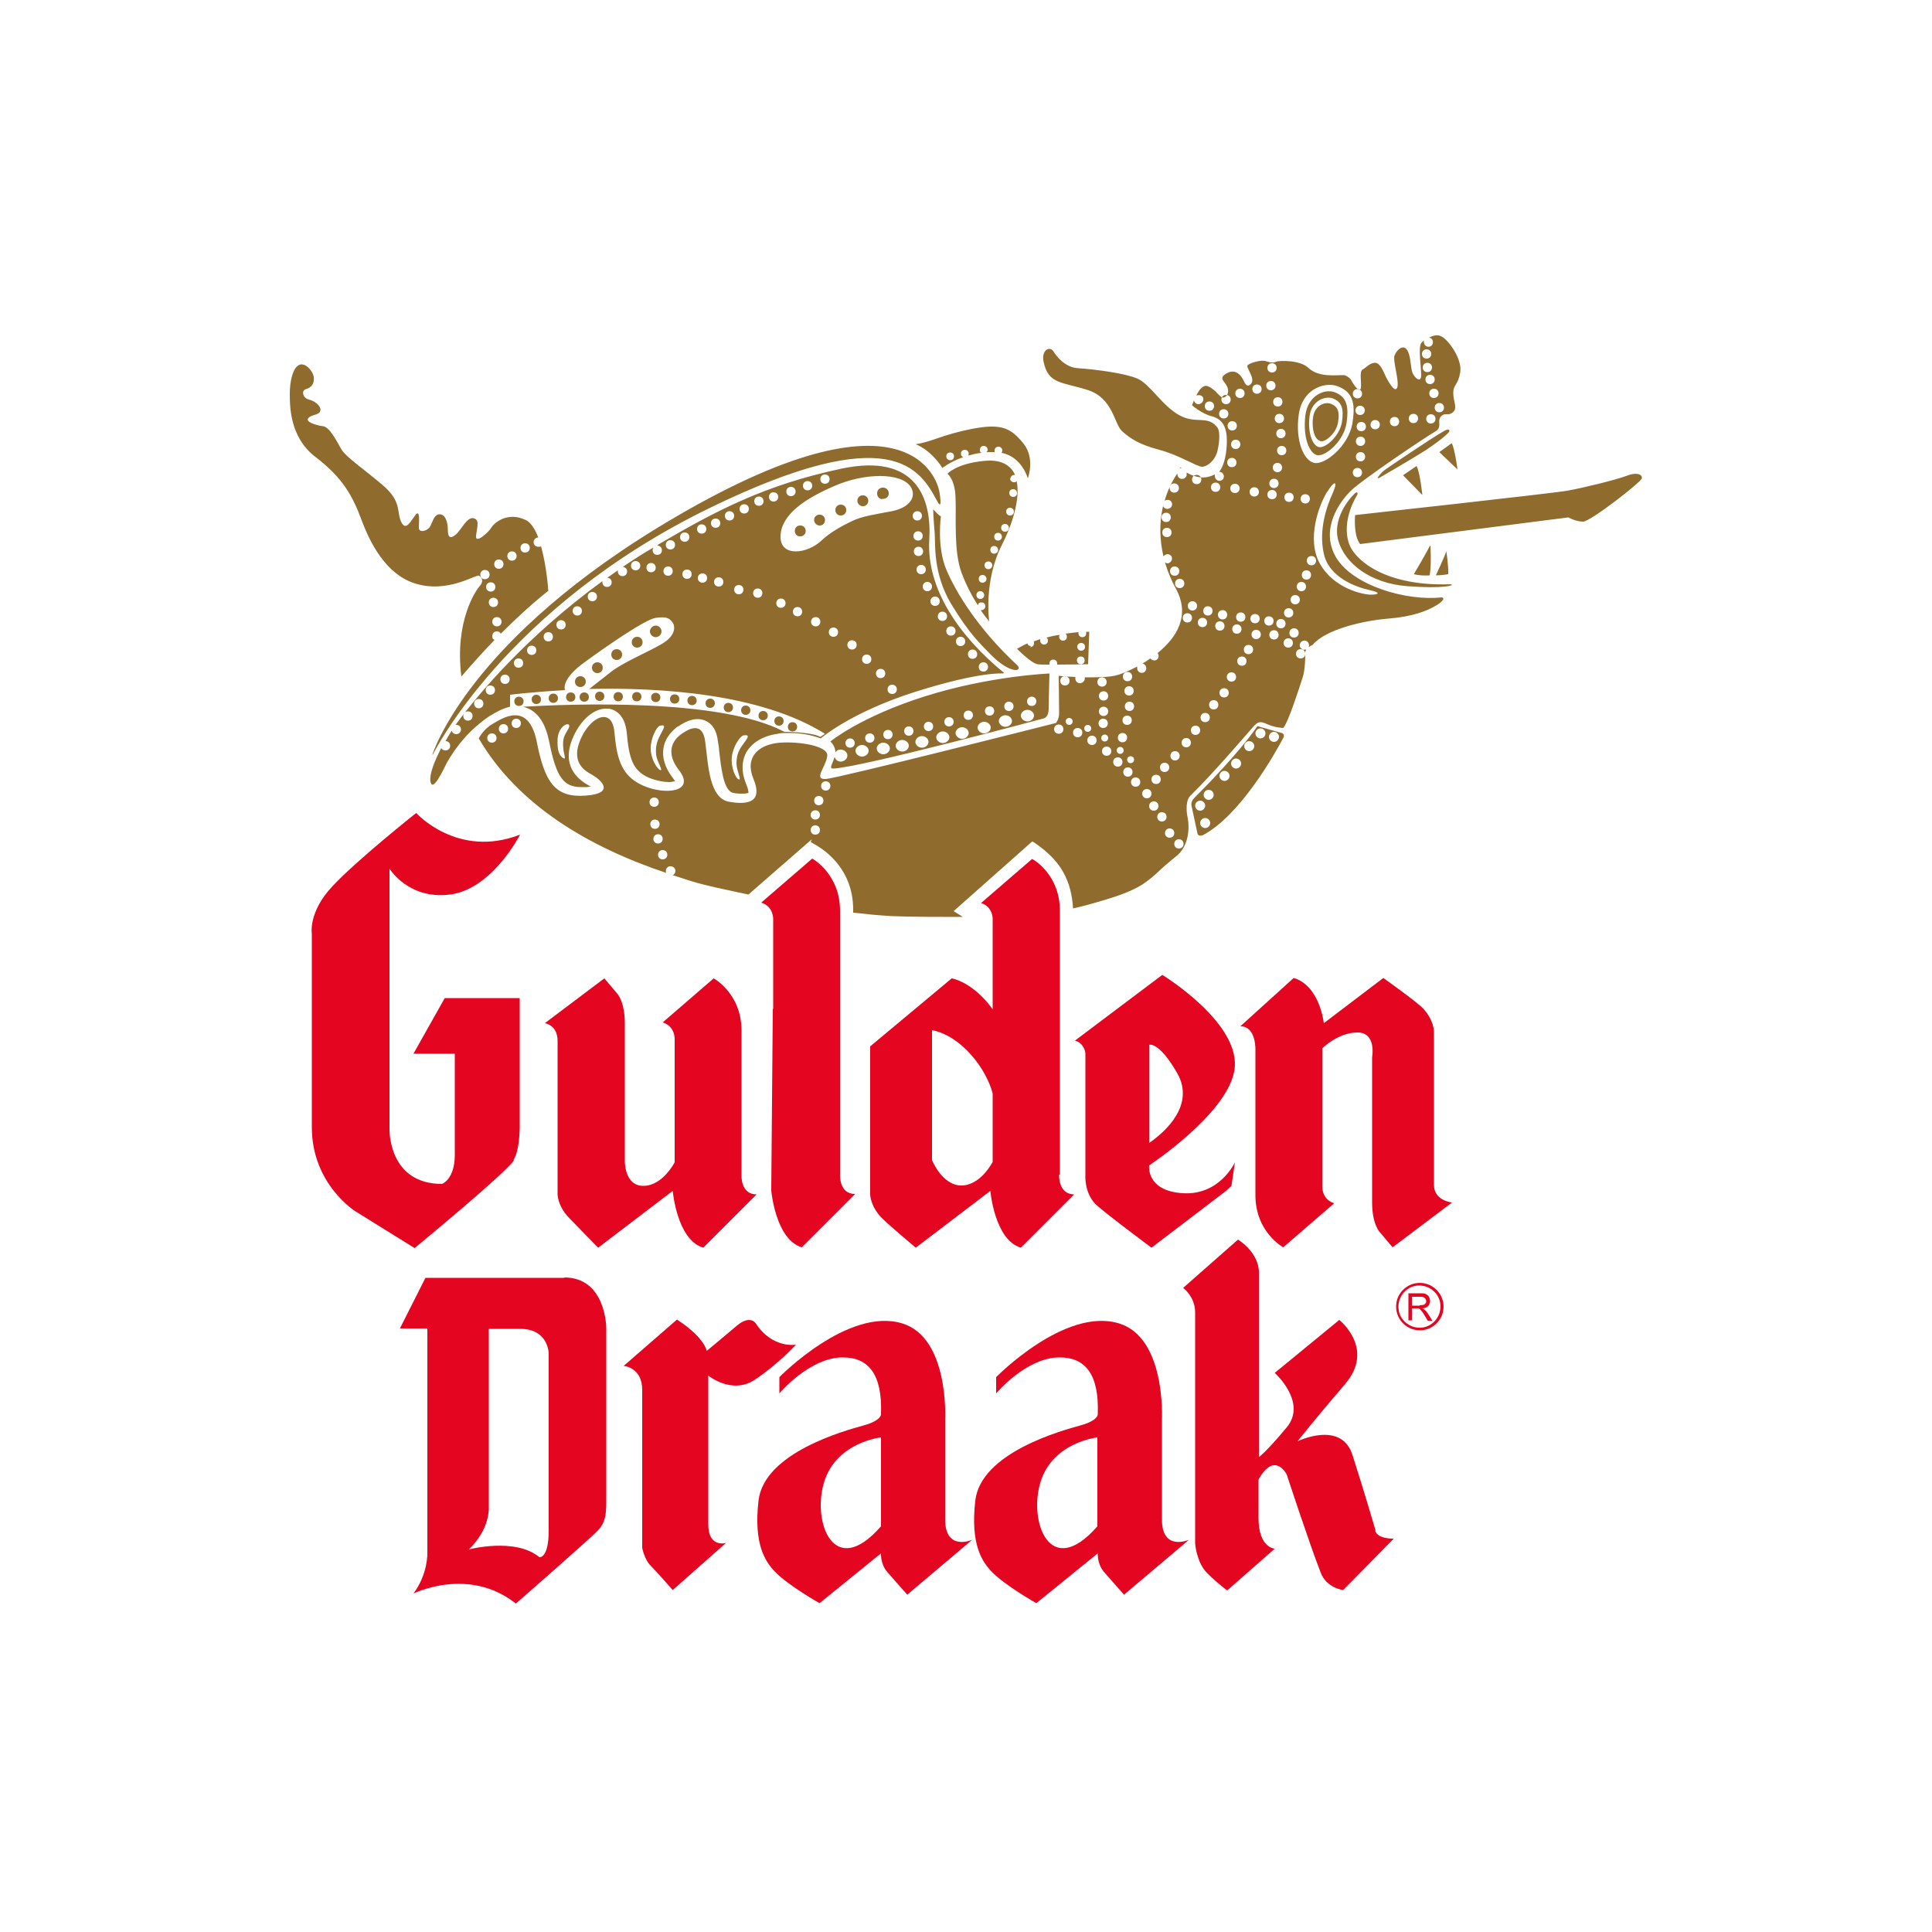 <?xml version="1.0" encoding="UTF-8"?>
<svg id="Laag_5" xmlns="http://www.w3.org/2000/svg" version="1.1" viewBox="0 0 500 500">
  <!-- Generator: Adobe Illustrator 29.7.1, SVG Export Plug-In . SVG Version: 2.1.1 Build 8)  -->
  <defs>
    <style>
      .st0 {
        fill: #e40521;
      }

      .st1 {
        fill: none;
      }

      .st2 {
        fill: #8f6b2d;
      }
    </style>
  </defs>
  <rect class="st1" x="75" y="75" width="350" height="350"/>
  <path class="st0" d="M132.9,300.2c1.8-2.9,1.6-9.5,1.6-9.5v-32.4h-19.4l-8.1,14.4h10.7v26.2c0,6.3-3.3,7.5-3.3,7.5-14,0-13.6-14.2-13.6-14.2v-67.4s4.9,8.1,15.7,6.7c10.9-1.4,18.1-15.5,18.1-15.5-16.2,6.3-26.9-5.6-26.9-5.6,0,0-15.5,12.3-21.7,19-6.3,6.7-5.3,12.3-5.3,12.3v50c0,14.8,11.3,21.8,11.3,21.8l15.3,9.5s23.7-19.5,25.7-22.7h0Z"/>
  <path class="st0" d="M147.1,315c1.7,1.8,7.7,7.9,7.7,7.9l19.3-14.7s1.1,12.7,7.9,14.7l13.8-13.8c-4.2,0-3.9-5-3.9-5v-37.4c0-9.6-7.2-13.5-7.2-13.5l-13.2,11.4c3.3,1,3.1,4.4,3.1,4.4v31.8s-3.1,6.1-8.1,6.1-4.8-6.6-4.8-6.6v-35.5c0-5.7-2-7.7-2-7.7l-3.3-3.9-15.4,11.6s3.3.4,3.3,4.6v39.7s0,2.9,2.8,5.9h0Z"/>
  <path class="st0" d="M371.1,306.6v-39.7s0-2.9-2.8-5.9c-1.7-1.8-10.3-7.9-10.3-7.9l-15.4,11.7s-1-9.7-7.8-11.7l-13.8,12.5c4.2,0,3.9,6.3,3.9,6.3v37.4c0,9.6,7.2,13.5,7.2,13.5l13.2-11.4c-3.3-1-3.1-4.4-3.1-4.4v-35.7s4.1-4.1,9.1-4.1,3.8,6.4,3.8,6.4v37.6c0,5.7,2,7.7,2,7.7l3.3,3.9,15.4-11.6s-4.7-.4-4.7-4.6h0Z"/>
  <path class="st0" d="M200,261.1l-.4,47s1.1,12.7,7.9,14.7l13.8-13.8c-4.2,0-3.9-5-3.9-5v-68.3c0-9.6-7.2-13.5-7.2-13.5l-13.2,11.4c3.3,1,3.1,4.4,3.1,4.4v23.1h0Z"/>
  <path class="st0" d="M283.4,311.5c1.7,1.8,14.6,11.4,14.6,11.4l19.3-14.7,1.4-1.3.9-6.1s-3.9,8.6-13.5,8-8.7-7.2-8.7-7.2c0,0,19.9-13.1,22-24.3,2.4-12.2-18.6-25-18.6-25l-22.6,17c2.5.7,2.7,3.3,2.7,3.3v31.3s-.4,4.5,2.5,7.6h0ZM297.4,270.4s2.5-1,7.3,7.4c4.6,8.2-3.1,15.1-7.3,18v-25.4Z"/>
  <path class="st0" d="M146.1,330.7h-36l-6.6,13.1h7.1v58.1s.2,5.4-3.6,10.5c0,0,14.3-7.1,26.5,2.6,0,0,19.5-17,21.4-19.1,1.7-1.9,2-3.7,2-7.4v-44.8s0-13.1-10.9-13.1ZM142,396.1c0,7.3-2.4,6.9-2.4,6.9-6.3-5.2-18.3-2-18.3-2,5.5-5.2,5.2-10.7,5.2-10.7v-46.4h8.1c7.4,0,7.4,6.4,7.4,6.4v45.8h0Z"/>
  <path class="st0" d="M206,348s-6.1,1.1-10.4-5.5c0,0-1.4-2.3-4.8.5-3.4,2.9-7.9,6.6-7.9,6.6,0,0-.5-3.4-7.7-8.1l-13.8,12s4.8.3,4.8,6.2v40.9s.6,3,2.1,4.5c1.5,1.5,5.8,6.4,5.8,6.4l13.8-12.2s-4.6,1.4-4.6-4.8v-38.5s6.1,5,12,1.1c5.9-3.9,10.7-9.1,10.7-9.1h0Z"/>
  <path class="st0" d="M244.6,393.1v-25.8s1.1-21.1-11.1-24.8c-14-4.3-31.8,13.9-31.8,13.9v4.2s7.9-9.4,16.5-9.3c6.5,0,10.2,4.3,9.8,14.7,0,0,.2,1.6-4.5,2.9s-25.8,7-27.2,19.5c-1.3,11.4,1.8,15.8,4.3,18.4,3.5,3.6,11.5,8.1,11.5,8.1l15.9-12.9s-.2,2.7,1.6,4.8c1.8,2.1,5.2,5.9,5.2,5.9l16.8-14.2s-7,3.1-7-5.3h0ZM228,395c-12.3,14.1-17.9-1.3-14.7-11.5,3.2-10.3,14.7-11.5,14.7-11.5v23.1Z"/>
  <path class="st0" d="M300.7,393.1v-25.8s1.1-21.1-11.1-24.8c-14-4.3-31.8,13.9-31.8,13.9v4.2s7.9-9.4,16.5-9.3c6.5,0,10.2,4.3,9.8,14.7,0,0,.2,1.6-4.5,2.9s-25.8,7-27.2,19.5c-1.3,11.4,1.8,15.8,4.3,18.4,3.5,3.6,11.5,8.1,11.5,8.1l15.9-12.9s-.2,2.7,1.6,4.8c1.8,2.1,5.2,5.9,5.2,5.9l16.8-14.2s-7,3.1-7-5.3h0ZM284,395c-12.3,14.1-17.9-1.3-14.7-11.5,3.2-10.3,14.7-11.5,14.7-11.5v23.1Z"/>
  <path class="st0" d="M356,396.1s-3.1-10.6-6-19.6c-2.9-9-14.2-3.5-14.2-3.5,0,0,4.4-5.6,12.3-14.8,7.9-9.2-1.5-16.6-1.5-16.6l-16.7,13.7s8.5,7.6,3.1,14.1c-5.4,6.5-7.2,7.7-7.2,7.7v-48s.2-4.6-5.4-8.3l-14.2,12.5s3.1,2.3,3.1,6.3v59.8s.3,4.9,3.1,7.7c2.8,2.8,5.2,4.5,5.2,4.5l12.3-10.8s-4.2-.2-4.2-7.9v-10c4.2-7.5,7.3-1.3,7.3-1.3,0,0,6,18.3,8.8,25.4,1.5,4,5.8,4.5,5.8,4.5l13.1-13.3c-4.6,0-4.8-2.1-4.8-2.1h0Z"/>
  <path class="st0" d="M368.7,339c-.1-.1-.3-.2-.6-.4.7,0,1.2-.3,1.5-.6.3-.3.5-.8.5-1.3s-.1-.7-.3-1.1-.5-.5-.8-.7-.8-.2-1.4-.2h-3.1v7h.9v-3.1h1.1c.2,0,.4,0,.5,0,.1,0,.3,0,.4.2.1,0,.3.2.5.5.2.2.4.5.7,1l.9,1.5h1.2l-1.2-1.9c-.3-.4-.5-.7-.8-.9h0ZM367.4,337.9h-2v-2.3h2.2c.5,0,.9.1,1.1.3s.4.5.4.8,0,.4-.2.6c-.1.2-.3.3-.5.4-.2,0-.6.1-1,.1h0Z"/>
  <path class="st0" d="M366.4,332.1c-2.5.4-4.6,2.5-5,5-.7,4.2,2.9,7.8,7.1,7.1,2.5-.4,4.6-2.5,5-5,.7-4.2-2.9-7.8-7.1-7.1ZM366.3,343.5c-2.1-.4-3.9-2.1-4.3-4.3-.7-3.8,2.6-7.2,6.4-6.4,2.1.4,3.9,2.1,4.3,4.3.7,3.8-2.6,7.2-6.4,6.4Z"/>
  <path class="st2" d="M270.1,93.8c-.7-3.3,1.6-4.3,2.5-2.9s3,4.2,6.5,4.4c4.5.3,12.1,1.3,15.3,2.7s6.3,6.9,10.7,9.4c4.4,2.5,7.5-.1,10,3.3.6.8.6,3.3,0,5.9s-2.7,4.2-4,4.2-6.1-3.1-11.1-4.4c-5-1.3-7.5-2.9-9.6-4.8-2.1-1.9-2.3-8.6-9-10.7-6.7-2.1-10.1-1.5-11.3-7.2h0ZM375.3,151.2c-16.6.6-24.5-6.1-26.1-10.3-2.3-6.3,2.1-12.9,2.1-12.9,0,0,.2-.8-.4-.5s-6.2,6-4.6,12.2c1.7,6.3,8.6,11.3,17.9,12,9.3.7,11.9-.2,11.5-.4-.3-.2-.5,0-.5,0ZM375,111.3c-.3-.5-1.7.5-3.2,1.4s-13.3,8.7-13.9,9.3c-.6.6-2,2.1-1,1.7,0,0,6.8-3.9,12.1-7.2,2.4-1.6,6.5-4.6,6.1-5.1h0ZM368.1,128.1s-.6-5.9-1.5-7.5l-3.5,2.4,5,5.1ZM375.7,114.7l-3.2,2.3,4.7,4.5s-.7-5.4-1.5-6.8ZM370.1,141.2c-.9,1.8-4.2,7.4-4.2,7.4,2,.5,4.1.3,4.1.3.5-2.6.2-7.7.2-7.7ZM374.3,142.7c-.5,1.5-2.7,6.2-2.7,6.2,1.6,0,3.2-.3,3.2-.3.1-2.1-.5-6-.5-6h0ZM420.8,123.2c-3,1.1-11.3,3.1-15.2,3.8-4,.7-54.9,6.3-54.9,6.3,0,0-.5,5.3,1.3,7.5l53.9-6.9s1.9,1.1,3.8,1.1,15.1-10.3,15.2-11.2c.2-.9-1.1-1.8-4.1-.6h0ZM341.7,114.2c1.3.3,4.2-2.1,4.6-5,.4-2.6,0-4-1.9-4.7-1.5-.6-4.2.4-4.6,3.6-.4,3.3.6,5.8,1.9,6ZM337.8,107.6c.7-5.5,5.2-7,7.6-6.1,3.1,1.2,3.7,3.5,3.1,7.9-.7,4.8-5.5,8.8-7.6,8.4-2.1-.5-3.7-4.6-3.1-10.1ZM341.3,115.7c1.7.4,5.4-2.8,6-6.5.5-3.4,0-5.2-2.4-6.1-1.9-.7-5.5.5-6,4.7-.5,4.3.8,7.5,2.4,7.9ZM112,195.3s18.7-38.1,71.8-63.9c47.1-22.9,54.3-9.9,58.7-1.8,1.6,3.1.6-2.4.6-2.4,0,0-4.7-30.5-68.1,6.5-53.9,31.4-63.1,61.6-63.1,61.6ZM241.5,131.8s.1,3,.4,6.2c.2,2.6-.5,10.3,4.2,18.2,4.8,7.9,7.5,10.3,10.2,13.1,5.4,5.5,8.6,4.4,6.9,2.8-10.2-9.5-15.8-18.8-18.3-24.7s-1.4-13.8-1.4-13.8c-.4,0-2-1.8-2-1.8h0ZM134.3,180.3c-.7,0-1.2.5-1.2,1.2s.5,1.2,1.2,1.2,1.2-.5,1.2-1.2-.5-1.2-1.2-1.2ZM140,181c0-.7-.5-1.2-1.2-1.2s-1.2.5-1.2,1.2.5,1.2,1.2,1.2,1.2-.5,1.2-1.2ZM144.4,180.7c0-.7-.5-1.2-1.2-1.2s-1.2.5-1.2,1.2.5,1.2,1.2,1.2,1.2-.5,1.2-1.2ZM147.7,179.2c-.7,0-1.2.5-1.2,1.2s.5,1.2,1.2,1.2,1.2-.5,1.2-1.2-.5-1.2-1.2-1.2ZM150,180.4c0,.7.5,1.2,1.2,1.2s1.2-.5,1.2-1.2-.5-1.2-1.2-1.2c-.7,0-1.2.5-1.2,1.2ZM156.4,180.2c0-.7-.5-1.2-1.2-1.2s-1.2.5-1.2,1.2.5,1.2,1.2,1.2,1.2-.5,1.2-1.2ZM161.2,180.3c0-.7-.5-1.2-1.2-1.2s-1.2.5-1.2,1.2.5,1.2,1.2,1.2,1.2-.5,1.2-1.2ZM166,180.3c0-.7-.5-1.2-1.2-1.2s-1.2.5-1.2,1.2.5,1.2,1.2,1.2,1.2-.5,1.2-1.2ZM170.9,180.5c0-.7-.5-1.2-1.2-1.2s-1.2.5-1.2,1.2.5,1.2,1.2,1.2,1.2-.5,1.2-1.2ZM175.8,180.9c0-.7-.5-1.2-1.2-1.2s-1.2.5-1.2,1.2.5,1.2,1.2,1.2,1.2-.5,1.2-1.2ZM180.3,181.3c0-.7-.5-1.2-1.2-1.2s-1.2.5-1.2,1.2.5,1.2,1.2,1.2,1.2-.5,1.2-1.2ZM185,182c0-.7-.5-1.2-1.2-1.2s-1.2.5-1.2,1.2.5,1.2,1.2,1.2c.7,0,1.2-.5,1.2-1.2ZM189.7,183.1c0-.7-.5-1.2-1.2-1.2s-1.2.5-1.2,1.2.5,1.2,1.2,1.2,1.2-.5,1.2-1.2ZM194.2,183.8c0-.7-.5-1.2-1.2-1.2s-1.2.5-1.2,1.2.5,1.2,1.2,1.2,1.2-.5,1.2-1.2ZM198.7,185.2c0-.7-.5-1.2-1.2-1.2s-1.2.5-1.2,1.2.5,1.2,1.2,1.2,1.2-.5,1.2-1.2ZM202.8,186.6c0-.7-.5-1.2-1.2-1.2s-1.2.5-1.2,1.2.5,1.2,1.2,1.2c.7,0,1.2-.5,1.2-1.2ZM206.3,188.1c0-.7-.5-1.2-1.2-1.2s-1.2.5-1.2,1.2.5,1.2,1.2,1.2c.7,0,1.2-.5,1.2-1.2ZM75,101.9c0-3.1.7-6.5,2.3-7.4s3.7,1.5,3.9,3.1c.2,1.7-.6,2.7-2,3.1-1.4.4-.7,2.4.7,2.7,1.5.3,3.3,1.7,3,2.9-.3,1.2-2.2.9-3.1,1.9-.9,1,2.1,1.9,3.8,2.1s3.5,3.8,4.7,5.9c1.2,2.1,5.9,5.2,10.8,9.4,4.9,4.2,3.5,6.8,4.7,9.4s2.4,0,3.7-1.7.9,1.9.9,3.3,2.3.9,3-.5c.7-1.4,1-3,2.4-3s2.1,1.9,2.1,4,.7,2.4,2.1,1.2c1.4-1.2,2.8-4.5,4.5-4.2,1.7.4,1,2.1.7,4.5s3.3-.9,4-2.1c.7-1.2,4.2-4.2,8.9-1.9,1.3.6,2.4,2.4,3.2,4.5-.6,0-1.2.5-1.2,1.2s.5,1.2,1.2,1.2.5,0,.7-.2c1.5,5.3,1.9,11.6,1.9,11.6-4.3,3.4-8.6,7.4-12.3,11.1-.2-.4-.6-.6-1-.6-.7,0-1.2.5-1.2,1.2s.2.8.6,1c-5.1,5.3-8.6,9.5-8.6,9.5-1.8-14.4,3.8-22.4,4.8-23.5s.6-2.1-.2-2.6-8.2,4.8-16.9,1.9c-7.3-2.5-11.3-10.3-13.6-16.5s-4.9-10.8-11.8-16.1c-6.9-5.2-6.7-13.6-6.7-16.7ZM127.7,157.1c.7,0,1.2-.5,1.2-1.2s-.5-1.2-1.2-1.2-1.2.5-1.2,1.2.5,1.2,1.2,1.2ZM129.8,160.9c0-.7-.5-1.2-1.2-1.2s-1.2.5-1.2,1.2.5,1.2,1.2,1.2,1.2-.5,1.2-1.2ZM134.7,141.8c0,.7.5,1.2,1.2,1.2s1.2-.5,1.2-1.2-.5-1.2-1.2-1.2-1.2.5-1.2,1.2ZM131.3,143.9c0,.7.5,1.2,1.2,1.2s1.2-.5,1.2-1.2-.5-1.2-1.2-1.2c-.7,0-1.2.5-1.2,1.2ZM127.9,146c0,.7.5,1.2,1.2,1.2s1.2-.5,1.2-1.2-.5-1.2-1.2-1.2-1.2.5-1.2,1.2ZM127,150.7c-.7,0-1.2.5-1.2,1.2s.5,1.2,1.2,1.2,1.2-.5,1.2-1.2c0-.7-.5-1.2-1.2-1.2ZM124.3,148.7c0,.7.5,1.2,1.2,1.2s1.2-.5,1.2-1.2-.5-1.2-1.2-1.2-1.2.5-1.2,1.2ZM219.3,195.5c0-.8-.8-1.5-1.7-1.5s-1.1.3-1.4.7c0-1.7-1.3-2.8-1.3-2.8,0,0,7.7-6.4,24.5-11.7s32.2-5.9,32.2-5.9c0,0-.2,6.9-.2,9.1s-1.2,2.5-1.2,2.5c0,0-47.6,12.8-54.6,13-1.1,0-.2-1.1.4-3,.2.7.8,1.2,1.6,1.2s1.7-.7,1.7-1.5h0ZM265.8,181.5c0,.7.5,1.2,1.2,1.2s1.2-.5,1.2-1.2-.5-1.2-1.2-1.2-1.2.5-1.2,1.2ZM264.2,185.2c0,.8.8,1.5,1.7,1.5s1.7-.7,1.7-1.5-.8-1.5-1.7-1.5-1.7.7-1.7,1.5ZM259.9,182.8c0,.7.5,1.2,1.2,1.2s1.2-.5,1.2-1.2-.5-1.2-1.2-1.2-1.2.5-1.2,1.2ZM258.5,186.6c0,.8.8,1.5,1.7,1.5s1.7-.7,1.7-1.5-.8-1.5-1.7-1.5-1.7.7-1.7,1.5ZM254.9,184c0,.7.5,1.2,1.2,1.2s1.2-.5,1.2-1.2-.5-1.2-1.2-1.2-1.2.5-1.2,1.2ZM253,188.3c0,.8.8,1.5,1.7,1.5s1.7-.7,1.7-1.5-.8-1.5-1.7-1.5-1.7.7-1.7,1.5h0ZM249.4,185.1c0,.7.5,1.2,1.2,1.2s1.2-.5,1.2-1.2-.5-1.2-1.2-1.2-1.2.5-1.2,1.2ZM247.3,189.7c0,.8.8,1.5,1.7,1.5s1.7-.7,1.7-1.5-.8-1.5-1.7-1.5-1.7.7-1.7,1.5ZM244.4,186.8c0,.7.5,1.2,1.2,1.2s1.2-.5,1.2-1.2-.5-1.2-1.2-1.2-1.2.5-1.2,1.2ZM242.3,190.8c0,.8.8,1.5,1.7,1.5s1.7-.7,1.7-1.5-.8-1.5-1.7-1.5-1.7.7-1.7,1.5ZM239.1,188c0,.7.5,1.2,1.2,1.2s1.2-.5,1.2-1.2-.5-1.2-1.2-1.2-1.2.5-1.2,1.2ZM236.9,192c0,.8.8,1.5,1.7,1.5s1.7-.7,1.7-1.5-.8-1.5-1.7-1.5-1.7.7-1.7,1.5ZM234,189.2c0,.7.5,1.2,1.2,1.2s1.2-.5,1.2-1.2-.5-1.2-1.2-1.2-1.2.5-1.2,1.2ZM231.8,193c0,.8.8,1.5,1.7,1.5s1.7-.7,1.7-1.5-.8-1.5-1.7-1.5-1.7.7-1.7,1.5ZM228.6,190.1c0,.7.5,1.2,1.2,1.2s1.2-.5,1.2-1.2-.5-1.2-1.2-1.2-1.2.5-1.2,1.2ZM226.9,193.7c0,.8.8,1.5,1.7,1.5s1.7-.7,1.7-1.5-.8-1.5-1.7-1.5-1.7.7-1.7,1.5ZM223.9,191c0,.7.5,1.2,1.2,1.2s1.2-.5,1.2-1.2-.5-1.2-1.2-1.2-1.2.5-1.2,1.2ZM221.4,194.3c0,.8.8,1.5,1.7,1.5s1.7-.7,1.7-1.5-.8-1.5-1.7-1.5-1.7.7-1.7,1.5ZM220,193.5c.7,0,1.2-.5,1.2-1.2s-.5-1.2-1.2-1.2-1.2.5-1.2,1.2.5,1.2,1.2,1.2ZM261.4,123.8c0,.5.4,1,1,1s.5-.1.7-.3c1,4.5-1.1,11.2-3.8,16.5-4.8,9.4-3.3,19.8-3.3,19.8,0,0-.9-1-2.2-2.9,0,0,.1,0,.2,0,.5,0,1-.4,1-1s-.4-1-1-1-.9.3-.9.8c-1.4-2.2-3-5.1-4.3-8.6-2-5.5-1.3-14.1-1.5-19.1-.1-5-2.1-6.4-2.1-6.4,0,0,2.3-2.6,9.3-3.3,4.5-.5,7,1,8.2,3.6,0,0-.1,0-.2,0-.5,0-1,.4-1,1ZM254.7,154c0-.5-.4-1-1-1s-1,.4-1,1,.4,1,1,1,1-.4,1-1ZM255.3,149.8c0-.5-.4-1-1-1s-1,.4-1,1,.4,1,1,1c.5,0,1-.4,1-1ZM256.8,146.3c0-.5-.4-1-1-1s-1,.4-1,1,.4,1,1,1c.5,0,1-.4,1-1ZM258.3,142.3c0-.5-.4-1-1-1s-1,.4-1,1,.4,1,1,1c.5,0,1-.4,1-1ZM259.3,138.9c0-.5-.4-1-1-1s-1,.4-1,1,.4,1,1,1c.5,0,1-.4,1-1ZM261.1,136.6c0-.5-.4-1-1-1s-1,.4-1,1,.4,1,1,1,1-.4,1-1ZM262.4,132.4c0-.5-.4-1-1-1s-1,.4-1,1,.4,1,1,1,1-.4,1-1ZM261.2,127.6c0,.5.4,1,1,1s1-.4,1-1-.4-1-1-1-1,.4-1,1ZM237.3,114.9c3.9-.6,6.6-2.4,14.2-3.9,7.7-1.5,10.1-.2,13.3,3.7,3.2,3.9,1.2,9.1,1.2,9.1,0,0-1.5-5.6-6.8-6.6.1-.2.2-.4.2-.6,0-.5-.4-1-1-1s-1,.4-1,1,0,.3,0,.4c-.7,0-1.4,0-2.1,0,.2-.2.3-.4.3-.6,0-.5-.4-1-1-1s-1,.4-1,1,.1.6.4.8c-1.2.1-2.3.4-3.4.7,0-.1.1-.3.1-.5,0-.5-.4-1-1-1s-1,.4-1,1,.2.7.6.9c-3.4,1.2-5.4,2.8-5.4,2.8-3.3-5-6.9-6.1-6.9-6.1h0ZM244.9,118.1c0,.5.4,1,1,1s1-.4,1-1-.4-1-1-1-1,.4-1,1ZM266.6,167.5c.5,0,1-.4,1-1s0-.3-.1-.5c.6-.2,1.2-.4,1.7-.6,0,.1,0,.3,0,.4,0,.5.4,1,1,1s1-.4,1-1-.2-.6-.4-.8c1.2-.3,2.4-.6,3.5-.7-.1.1-.2.3-.2.5,0,.5.4,1,1,1s1-.4,1-1-.1-.6-.4-.8c1.3-.2,2.5-.3,3.4-.4,0,.1,0,.2,0,.3,0,.5.4,1,1,1s1-.4,1-1,0-.3,0-.4c.5,0,.8,0,.8,0l-.3,8.4s-4.3.1-8,.1c0,0,0-.2,0-.3,0-.5-.4-1-1-1s-1,.4-1,1,0,.2,0,.3c-1.4,0-2.6,0-3.1-.1-1.7-.3-5.3-4-5.3-4,.9-.5,1.8-1,2.7-1.4,0,.4.5.7.9.7h0ZM278.8,167.4c0,.5.4,1,1,1s1-.4,1-1-.4-1-1-1-1,.4-1,1ZM278.7,170.9c0,.5.4,1,1,1s1-.4,1-1-.4-1-1-1-1,.4-1,1ZM305.3,121.2c.1,0,.3-.1.5-.1,0,0-.2-.1-.3-.2,0,.1-.1.2-.2.3ZM259.6,174.3s-5.8-.6-22.6,4.7c-16.8,5.3-24.6,12.1-24.6,12.1-2.4-.9-5.3-1.4-7.9-1.4s-2.3,0-3.2.2c-3.7.5-6.6,2.2-8.1,4.7-.9,1.6-1.7,4.4-.1,8.3.6,1.4.6,2.1.6,2.3-.1,0-.6.2-1.5.2s-1.4,0-2.4-.2c-2.6-.4-3.2-6.8-3.7-11,0-.8-.2-1.6-.3-2.3-.3-2.8-1.4-4.6-3.3-5.4-.7-.3-1.3-.4-2-.4-2.2,0-4.2,1.4-5,1.9h-.1c-.9.7-3.2,2.5-3.7,5.6-.4,2.5.4,5.1,2.4,7.7.3.4.5.7.6.9-.4,0-.9.2-1.5.2-1.3,0-3.2-.3-5.2-1.1-4.2-1.8-5.2-4.9-5.8-11.7-.5-5-3.4-6-4.6-6.2-.3,0-.5,0-.8,0-3.1,0-6.4,2.8-8.4,7.2-3.7,8.2,2.1,11.6,4,12.7.2.1.4.2.5.3-.3,0-.6,0-1,.1-.5,0-1,0-1.4,0-4.5,0-6.5-2.2-8.4-11.9-.9-4.4-2.7-7.2-5.3-8.4-.5-.2-1-.4-1.4-.5,11.9-.7,51.1-2.3,67.6,6.5,0,0,6.9,0,9.3,1.3l1.2-.8c-16.8-10.5-42.9-12-61-11.6,1.3-1,3.2-2.5,5.6-4.4,3.2-2.5,9.3-5,13.1-7.2,3.8-2.2,3.6-4.7,2.8-5.7s-1.5-1.5-4.3-1.1c-2.8.4-13.4,7.8-18.7,11.7-4.2,3.1-5.2,5.5-4.8,7-8.6.5-14.2,1.2-14.2,1.2v3.1c-2.1.5-3.8,1.5-4.9,2.2l-.4.2c-5.1,3.5-8.4,7.5-11,12-1,2-3.8,8-4.3,4.9-.3-1.7.9-5,2.8-8.6.2.4.6.6,1.1.6.7,0,1.2-.5,1.2-1.2s-.5-1.2-1.2-1.2h0c.5-.9,1-1.8,1.6-2.7.1.5.6.9,1.2.9s1.2-.5,1.2-1.2-.5-1.2-1.2-1.2-.1,0-.2,0c.8-1.1,1.6-2.2,2.4-3.2,3.9-4.9,15.7-19.5,35.6-34,0,0,0,.2,0,.3,0,.7.5,1.2,1.2,1.2s1.2-.5,1.2-1.2-.5-1.1-1.1-1.2c.9-.6,1.8-1.3,2.7-1.9,0,.1,0,.2,0,.3,0,.7.5,1.2,1.2,1.2s1.2-.5,1.2-1.2-.5-1.1-1.1-1.2c2.5-1.7,5.1-3.4,7.9-5-.1.2-.2.4-.2.7,0,.7.5,1.2,1.2,1.2s1.2-.5,1.2-1.2-.5-1.2-1.2-1.2,0,0-.1,0c.1,0,.3-.2.4-.3,15-8.8,27.6-15.4,47.3-19.6,19.7-4.2,23.4,8,22.8,18.3-.8,12.8,7.8,25.1,19.3,34.5h0ZM122.3,185.3c0-.7-.5-1.2-1.2-1.2s-1.2.5-1.2,1.2.5,1.2,1.2,1.2,1.2-.5,1.2-1.2ZM125.1,182.1c0-.7-.5-1.2-1.2-1.2s-1.2.5-1.2,1.2.5,1.2,1.2,1.2,1.2-.5,1.2-1.2ZM128.1,178.6c0-.7-.5-1.2-1.2-1.2s-1.2.5-1.2,1.2.5,1.2,1.2,1.2,1.2-.5,1.2-1.2ZM131.9,175.8c0-.7-.5-1.2-1.2-1.2s-1.2.5-1.2,1.2.5,1.2,1.2,1.2,1.2-.5,1.2-1.2ZM135.4,171.6c0-.7-.5-1.2-1.2-1.2s-1.2.5-1.2,1.2.5,1.2,1.2,1.2c.7,0,1.2-.5,1.2-1.2ZM138.8,168.3c0-.7-.5-1.2-1.2-1.2s-1.2.5-1.2,1.2.5,1.2,1.2,1.2c.7,0,1.2-.5,1.2-1.2ZM143.1,164.8c0-.7-.5-1.2-1.2-1.2s-1.2.5-1.2,1.2.5,1.2,1.2,1.2,1.2-.5,1.2-1.2ZM146.4,161.7c0-.7-.5-1.2-1.2-1.2s-1.2.5-1.2,1.2.5,1.2,1.2,1.2,1.2-.5,1.2-1.2ZM150.6,158.1c0-.7-.5-1.2-1.2-1.2s-1.2.5-1.2,1.2.5,1.2,1.2,1.2c.7,0,1.2-.5,1.2-1.2ZM154.5,154.4c0-.7-.5-1.2-1.2-1.2s-1.2.5-1.2,1.2.5,1.2,1.2,1.2,1.2-.5,1.2-1.2ZM165.7,146.4c0-.7-.5-1.2-1.2-1.2s-1.2.5-1.2,1.2.5,1.2,1.2,1.2,1.2-.5,1.2-1.2ZM169.7,146.9c0-.7-.5-1.2-1.2-1.2s-1.2.5-1.2,1.2.5,1.2,1.2,1.2,1.2-.5,1.2-1.2ZM144.3,191.3c-.1,2.3.2,4,1.3,4.8s.4-.6.2-2.2c-.3-3,.3-3.5,1.3-5.3,1.2-2.2-2.6-1.3-2.8,2.7ZM170.8,187.8c-.9.3-2.4,3.2-2.4,5.9s1.7,5.4,2.5,5.6-.9-2.2-1.1-4c-.3-3.4,1-4.7,1.9-6.7.4-.9,0-1-.9-.8ZM192.5,190.3c-.9.1-2.8,2.8-3.1,5.6-.3,2.7,1,5.6,1.8,5.8.8.3-.6-2.3-.6-4.1,0-3.4,1.5-4.5,2.7-6.4.5-.9.1-1-.8-.9h0ZM212.3,124c0,.7.5,1.2,1.2,1.2s1.2-.5,1.2-1.2-.5-1.2-1.2-1.2-1.2.5-1.2,1.2ZM207.8,125.7c0,.7.5,1.2,1.2,1.2s1.2-.5,1.2-1.2-.5-1.2-1.2-1.2-1.2.5-1.2,1.2ZM203.5,127.2c0,.7.5,1.2,1.2,1.2s1.2-.5,1.2-1.2-.5-1.2-1.2-1.2-1.2.5-1.2,1.2ZM174.1,147.8c0-.7-.5-1.2-1.2-1.2s-1.2.5-1.2,1.2.5,1.2,1.2,1.2,1.2-.5,1.2-1.2ZM174.7,141c0-.7-.5-1.2-1.2-1.2s-1.2.5-1.2,1.2.5,1.2,1.2,1.2,1.2-.5,1.2-1.2ZM177.2,140.2c.7,0,1.2-.5,1.2-1.2s-.5-1.2-1.2-1.2-1.2.5-1.2,1.2c0,.7.5,1.2,1.2,1.2ZM179,148.6c0-.7-.5-1.2-1.2-1.2s-1.2.5-1.2,1.2.5,1.2,1.2,1.2c.7,0,1.2-.5,1.2-1.2ZM180.4,136.9c0,.7.5,1.2,1.2,1.2s1.2-.5,1.2-1.2-.5-1.2-1.2-1.2-1.2.5-1.2,1.2ZM183,149.6c0-.7-.5-1.2-1.2-1.2s-1.2.5-1.2,1.2.5,1.2,1.2,1.2,1.2-.5,1.2-1.2ZM185.2,136.6c.7,0,1.2-.5,1.2-1.2s-.5-1.2-1.2-1.2-1.2.5-1.2,1.2.5,1.2,1.2,1.2ZM187.2,150.6c0-.7-.5-1.2-1.2-1.2s-1.2.5-1.2,1.2.5,1.2,1.2,1.2,1.2-.5,1.2-1.2ZM190,133.5c0-.7-.5-1.2-1.2-1.2s-1.2.5-1.2,1.2.5,1.2,1.2,1.2c.7,0,1.2-.5,1.2-1.2ZM192.4,152.6c0-.7-.5-1.2-1.2-1.2s-1.2.5-1.2,1.2.5,1.2,1.2,1.2,1.2-.5,1.2-1.2ZM193.8,131.7c0-.7-.5-1.2-1.2-1.2s-1.2.5-1.2,1.2.5,1.2,1.2,1.2c.7,0,1.2-.5,1.2-1.2ZM197.3,153.5c0-.7-.5-1.2-1.2-1.2s-1.2.5-1.2,1.2.5,1.2,1.2,1.2,1.2-.5,1.2-1.2ZM197.6,129.7c0-.7-.5-1.2-1.2-1.2s-1.2.5-1.2,1.2.5,1.2,1.2,1.2,1.2-.5,1.2-1.2ZM200.2,129.8c.7,0,1.2-.5,1.2-1.2s-.5-1.2-1.2-1.2-1.2.5-1.2,1.2.5,1.2,1.2,1.2ZM203.3,156.1c0-.7-.5-1.2-1.2-1.2s-1.2.5-1.2,1.2.5,1.2,1.2,1.2,1.2-.5,1.2-1.2ZM207.6,158.3c0-.7-.5-1.2-1.2-1.2s-1.2.5-1.2,1.2.5,1.2,1.2,1.2c.7,0,1.2-.5,1.2-1.2ZM212.3,160.9c0-.7-.5-1.2-1.2-1.2s-1.2.5-1.2,1.2.5,1.2,1.2,1.2,1.2-.5,1.2-1.2ZM216.9,163.6c0-.7-.5-1.2-1.2-1.2s-1.2.5-1.2,1.2.5,1.2,1.2,1.2c.7,0,1.2-.5,1.2-1.2ZM221.7,166.9c0-.7-.5-1.2-1.2-1.2s-1.2.5-1.2,1.2.5,1.2,1.2,1.2,1.2-.5,1.2-1.2ZM225.5,170.6c0-.7-.5-1.2-1.2-1.2s-1.2.5-1.2,1.2.5,1.2,1.2,1.2,1.2-.5,1.2-1.2ZM229.1,174.3c0-.7-.5-1.2-1.2-1.2s-1.2.5-1.2,1.2.5,1.2,1.2,1.2c.7,0,1.2-.5,1.2-1.2ZM232.1,178.4c0-.7-.5-1.2-1.2-1.2s-1.2.5-1.2,1.2.5,1.2,1.2,1.2c.7,0,1.2-.5,1.2-1.2ZM235.7,126c-2.5-3.8-12-3.6-19.6-.3-7.7,3.3-13.9,7.4-14.1,13s7,4.7,10.7,1.1c2.2-2.1,5.6-3.9,7.7-4.9,2.6-1.3,6.2-1.8,10.4-2.6,4.9-1,6.4-3.9,4.9-6.3ZM236.2,133.5c0,.7.5,1.2,1.2,1.2s1.2-.5,1.2-1.2-.5-1.2-1.2-1.2-1.2.5-1.2,1.2ZM236.4,138.7c0,.7.5,1.2,1.2,1.2s1.2-.5,1.2-1.2-.5-1.2-1.2-1.2-1.2.5-1.2,1.2ZM237.7,143.9c.7,0,1.2-.5,1.2-1.2s-.5-1.2-1.2-1.2-1.2.5-1.2,1.2.5,1.2,1.2,1.2ZM238.4,148.6c.7,0,1.2-.5,1.2-1.2s-.5-1.2-1.2-1.2-1.2.5-1.2,1.2c0,.7.5,1.2,1.2,1.2ZM240,153c.7,0,1.2-.5,1.2-1.2s-.5-1.2-1.2-1.2-1.2.5-1.2,1.2.5,1.2,1.2,1.2ZM242,156.8c.7,0,1.2-.5,1.2-1.2s-.5-1.2-1.2-1.2-1.2.5-1.2,1.2.5,1.2,1.2,1.2ZM245.1,159.5c0-.7-.5-1.2-1.2-1.2s-1.2.5-1.2,1.2.5,1.2,1.2,1.2,1.2-.5,1.2-1.2ZM247.3,163.3c0-.7-.5-1.2-1.2-1.2s-1.2.5-1.2,1.2.5,1.2,1.2,1.2,1.2-.5,1.2-1.2ZM249.8,166c0-.7-.5-1.2-1.2-1.2s-1.2.5-1.2,1.2.5,1.2,1.2,1.2,1.2-.5,1.2-1.2ZM252.9,169.3c0-.7-.5-1.2-1.2-1.2s-1.2.5-1.2,1.2.5,1.2,1.2,1.2,1.2-.5,1.2-1.2ZM255.7,172.6c0-.7-.5-1.2-1.2-1.2s-1.2.5-1.2,1.2.5,1.2,1.2,1.2,1.2-.5,1.2-1.2ZM150.2,175c-.8,0-1.4.6-1.4,1.4s.6,1.4,1.4,1.4,1.4-.6,1.4-1.4-.6-1.4-1.4-1.4ZM156,172.8c0-.8-.6-1.4-1.4-1.4s-1.4.6-1.4,1.4.6,1.4,1.4,1.4,1.4-.6,1.4-1.4ZM161,169.4c0-.8-.6-1.4-1.4-1.4s-1.4.6-1.4,1.4.6,1.4,1.4,1.4,1.4-.6,1.4-1.4ZM166.3,166.2c0-.8-.6-1.4-1.4-1.4s-1.4.6-1.4,1.4.6,1.4,1.4,1.4,1.4-.6,1.4-1.4ZM171.2,163.4c0-.8-.7-1.5-1.5-1.5s-1.5.7-1.5,1.5.7,1.5,1.5,1.5,1.5-.7,1.5-1.5ZM206.9,138.8c.8.1,1.5-.4,1.6-1.2s-.4-1.5-1.2-1.6-1.5.4-1.6,1.2c-.1.8.4,1.5,1.1,1.6ZM211.9,136c.8.1,1.5-.4,1.6-1.2.1-.8-.4-1.5-1.2-1.6-.8-.1-1.5.4-1.6,1.2-.1.7.4,1.4,1.2,1.6ZM217.4,133.4c.8.1,1.5-.4,1.6-1.2.1-.8-.4-1.5-1.2-1.6-.8-.1-1.5.4-1.6,1.2-.1.8.4,1.5,1.2,1.6ZM223.1,131c.8.1,1.5-.4,1.6-1.2.1-.8-.4-1.5-1.2-1.6-.8-.1-1.5.4-1.6,1.2-.1.8.4,1.4,1.2,1.6ZM228.3,129.1c.8.1,1.6-.4,1.7-1.2.1-.8-.4-1.6-1.3-1.7-.8-.1-1.6.4-1.7,1.3-.1.8.4,1.6,1.3,1.7ZM311.1,216.2c-.5.2-1.1,0-1.2-.5l-1.5-7c-.2-.7,0-1.5.6-2.1,2.7-2.7,11.4-11.5,16.3-18.5,0-.1.2-.2.4-.1l6,1.7c.5.1.7.7.5,1.1-2.1,4-11.2,20.3-21,25.4h0ZM328.4,190.7c0,.7.6,1.3,1.3,1.3s1.3-.6,1.3-1.3-.6-1.3-1.3-1.3-1.3.6-1.3,1.3ZM324.9,189.8c0,.7.6,1.3,1.3,1.3s1.3-.6,1.3-1.3-.6-1.3-1.3-1.3-1.3.6-1.3,1.3ZM322,193.1c0,.7.6,1.3,1.3,1.3s1.3-.6,1.3-1.3-.6-1.3-1.3-1.3-1.3.6-1.3,1.3ZM318.6,197.6c0,.7.6,1.3,1.3,1.3s1.3-.6,1.3-1.3-.6-1.3-1.3-1.3-1.3.6-1.3,1.3ZM310.6,209.8c.7,0,1.3-.6,1.3-1.3s-.6-1.3-1.3-1.3-1.3.6-1.3,1.3.6,1.3,1.3,1.3ZM313.2,213c0-.7-.6-1.3-1.3-1.3s-1.3.6-1.3,1.3.6,1.3,1.3,1.3,1.3-.6,1.3-1.3ZM314.1,205.7c0-.7-.6-1.3-1.3-1.3s-1.3.6-1.3,1.3.6,1.3,1.3,1.3,1.3-.6,1.3-1.3ZM318.2,200.8c0-.7-.6-1.3-1.3-1.3s-1.3.6-1.3,1.3.6,1.3,1.3,1.3,1.3-.6,1.3-1.3ZM210.1,217.2l-16.4,14.3c-.8-.2-1.6-.3-2.4-.5-4.1-.9-8.2-1.7-12.2-2.9-1.7-.5-3.3-1.1-5-1.6.4-.2.7-.6.7-1.1,0-.8-.7-1.3-1.5-1.2-.4,0-.7.4-.9.7-.1.4-.1.7,0,1-20-6.7-38.4-17.5-48.5-34.8,0,0,1.1-2.3,3.5-3.7,2.4-1.4,9.3-6.2,11.5,4.5,2.1,10.7,4.8,14.6,12.7,14s3.8-4.2,1.6-5.4-5.5-3.4-2.9-9.3c2.6-5.9,8.1-8.2,8.7-1.8s1.5,11.3,7.4,13.9,13.7,1.6,9.3-4c-4.4-5.7-.1-8.8.6-9.3.8-.5,5.4-4.2,6.2,1.9.8,6,1,14.7,6.2,15.6,5.2.9,8.7-.1,6.3-5.9s1.5-8.7,6-9.3c4.5-.6,13.4.5,13.1,3.3-.3,2.8-3.7,6.2-.4,6s59.6-14.5,59.6-14.5c0,0,.8-1,.8-2.5s-.1-9.7-.1-9.7c0,0,1.8.2,4.3.3,0,.1,0,.3,0,.4,0,.7.5,1.2,1.2,1.2.4,0,.7-.2.9-.4.4-.4.4-.8.3-1.1,3.1,0,6.5,0,8.5-.6,1.1-.3,3-1.1,5.1-2.2,0,.1,0,.3,0,.4,0,.8.7,1.4,1.5,1.2.4-.1.7-.4.8-.8.2-.7-.2-1.4-.9-1.6.7-.4,1.3-.8,2-1.3.3.4.8.6,1.3.5.4-.1.7-.4.8-.8.1-.4,0-.8-.2-1.1,4.8-3.9,8.6-9.6,4.7-16.7-1-1.8-2-4.1-2.8-6.7.2,0,.4.2.6.2.7,0,1.3-.7,1.2-1.4,0-.5-.5-.9-1-1-.5,0-.9.2-1.2.6-.9-3.9-1.2-8.4-.1-13,.2.4.6.7,1.1.7.8,0,1.4-.7,1.2-1.5-.1-.4-.4-.7-.8-.8-.4-.1-.8,0-1.1.2.7-2.4,1.7-4.7,3.3-7.1,0,0,0,.1,0,.2,0,.8.7,1.4,1.5,1.2.4,0,.7-.4.9-.8,0-.3,0-.6,0-.8,3.6,2,5.7,1.2,7.3.5,0,.1,0,.3,0,.4,0,.8.7,1.4,1.5,1.2.4-.1.7-.4.8-.8.2-.8-.4-1.5-1.2-1.5s0,0,0,0c1.4-1.6,2.1-5.3,2-8.5-.1-3.7-1.6-5.3-4-5.9s-5-2.8-5-2.8c0,0,.2-.6.5-1.3.1.6.6,1,1.2,1s1.4-.7,1.2-1.5c0-.4-.4-.7-.8-.8-.4-.1-.8,0-1,.1.7-1.5,1.8-3,3.1-2.4,2.3,1,3.1,3.4,4.2,2.8,1.2-.6,1.2-2.2.3-3.4-.9-1.2-1.5-1.8.3-2.8,1.8-1,3.2-.2,4.2,1.6.5,1,.9,2.2,2,1.2,1.4-1.4-1.4-4.3-.8-4.9s3.7-1.5,4.8-1c1.2.4,1.9.4,2.6.1.7-.3,6.1-.5,8.3,1.6,2.8,2.6,7.2,1.8,9.4,1.9,0,0,1.4.5,1.8,1.5.5.9,2.1,3.3,2.4,1.8.2-1.5-.5-4.4.5-4.8.9-.5,1.9-1.8,3.3-1.7,1.4.1,2.4,3.2,2.8,3.9s2.2,4.1,2.8,2.5-1.2-7-.7-8.3c.5-1.3,2.1-3,3.2-1.5s.9,4.8,1.5,6.1c.6,1.3,2.2,2.6,2.2.5s-.8-7.2,0-8.3c.2-.2.4-.5.7-.7,0,.1,0,.2,0,.4,0,.8.7,1.4,1.5,1.2.4-.1.7-.4.8-.8.2-.8-.3-1.5-1-1.5,1.1-.6,2.3-.9,3.3-.3,1.8.9,5.4,5.9,4.8,9.3-.6,3.4-1.8,3.1-1.8,5.3s1.2,3.9-.1,5c-1.3,1.1-2-.1-3.1,1.1-1.1,1.2.5,2.8-1.5,3.9-2,1.1-19,12.5-21.9,15.4-2.8,2.8-8,9.9-3.7,17.2,4.4,7.3,18.2,11.3,27.3,10.3,0,0,1.5.2-1.1,1.9-2.7,1.7-6.6,3.1-12.8,3.6-6.1.5-16.1,2.7-19.5,6.8,0,0-.5.2-1,.6.1-.3.1-.6,0-.9-.1-.4-.5-.7-.8-.8-.9-.2-1.7.6-1.5,1.4,0,.4.4.7.8.9.3.1.6,0,.9,0-.2.2-.3.5-.3.8,0,1.2,0,4.4-.7,6.5s-3.6,11.4-5,13c0,0-2-.1-3.7-.8-1.7-.7-2.5-1.3-4,.4-1.5,1.7-10,11.7-16.2,17.8,0,0-1.2.8-1.1,3.6,0,.7.1,1.5.3,2.4.6,3.5-.2,7.6-3,9.8-1.5,1.2-3.3,2.7-5.4,4.7-1.1,1-2.3,1.9-3.5,2.7-3,1.8-6.3,2.9-9.6,3.9-2.7.8-5.4,1.6-8.2,2.2-.2-3.4-.9-6.5-2.6-9.5-1.3-2.3-3.2-4.3-5.2-5.9-.2-.1-2.6-2.1-2.8-1.9l-20.3,18,2.4,1.5c-5.1,0-13.1,0-18.2-.2-3.7-.2-6.5-.5-10.2-.9v-.8c0-10.4-7.2-15.2-9.3-16.5l-1.7-1h0ZM314.2,105.1c0-.7-.5-1.2-1.2-1.2s-1.2.5-1.2,1.2.5,1.2,1.2,1.2c.7,0,1.2-.5,1.2-1.2ZM300.6,133.9c0,.7.5,1.2,1.2,1.2s1.2-.5,1.2-1.2-.5-1.2-1.2-1.2-1.2.5-1.2,1.2ZM303.2,137.8c0-.7-.5-1.2-1.2-1.2s-1.2.5-1.2,1.2.5,1.2,1.2,1.2,1.2-.5,1.2-1.2ZM128.5,191c0-.7-.5-1.2-1.2-1.2s-1.2.5-1.2,1.2.5,1.2,1.2,1.2,1.2-.5,1.2-1.2ZM131.5,188.6c0-.7-.5-1.2-1.2-1.2s-1.2.5-1.2,1.2.5,1.2,1.2,1.2,1.2-.5,1.2-1.2ZM134.8,187.2c0-.7-.5-1.2-1.2-1.2s-1.2.5-1.2,1.2.5,1.2,1.2,1.2,1.2-.5,1.2-1.2ZM168.1,207.6c0,.7.5,1.2,1.2,1.2s1.2-.5,1.2-1.2-.5-1.2-1.2-1.2-1.2.5-1.2,1.2ZM169.5,214.5c.7,0,1.2-.5,1.2-1.2s-.5-1.2-1.2-1.2-1.2.5-1.2,1.2.5,1.2,1.2,1.2ZM170.3,218.3c.7,0,1.2-.5,1.2-1.2s-.5-1.2-1.2-1.2-1.2.5-1.2,1.2.5,1.2,1.2,1.2ZM172.7,221.2c0-.7-.5-1.2-1.2-1.2s-1.2.5-1.2,1.2.5,1.2,1.2,1.2c.7,0,1.2-.5,1.2-1.2ZM212.2,214.8c0-.7-.5-1.2-1.2-1.2s-1.2.5-1.2,1.2.5,1.2,1.2,1.2c.7,0,1.2-.5,1.2-1.2ZM212.2,210.9c0-.7-.5-1.2-1.2-1.2s-1.2.5-1.2,1.2.5,1.2,1.2,1.2c.7,0,1.2-.5,1.2-1.2ZM213.1,207.2c0-.7-.5-1.2-1.2-1.2s-1.2.5-1.2,1.2.5,1.2,1.2,1.2,1.2-.5,1.2-1.2ZM214.9,203.4c0-.7-.5-1.2-1.2-1.2s-1.2.5-1.2,1.2.5,1.2,1.2,1.2,1.2-.5,1.2-1.2ZM275.2,188.7c0-.7-.5-1.2-1.2-1.2s-1.2.5-1.2,1.2.5,1.2,1.2,1.2,1.2-.5,1.2-1.2ZM275.6,177.4c.7,0,1.2-.5,1.2-1.2s-.5-1.2-1.2-1.2-1.2.5-1.2,1.2.5,1.2,1.2,1.2ZM277.6,186.7c0-.5-.4-.9-.9-.9s-.9.4-.9.9.4.9.9.9.9-.4.9-.9ZM280.1,189.6c0-.7-.5-1.2-1.2-1.2s-1.2.5-1.2,1.2.5,1.2,1.2,1.2c.7,0,1.2-.5,1.2-1.2ZM292.6,195.7c-.5,0-.9.4-.9.9s.4.9.9.9.9-.4.9-.9-.4-.9-.9-.9ZM293.5,182.8c0-.7-.5-1.2-1.2-1.2s-1.2.5-1.2,1.2.5,1.2,1.2,1.2c.7,0,1.2-.5,1.2-1.2ZM292.2,177.6c-.7,0-1.2.5-1.2,1.2s.5,1.2,1.2,1.2,1.2-.5,1.2-1.2-.5-1.2-1.2-1.2ZM290.6,175.1c0,.7.5,1.2,1.2,1.2s1.2-.5,1.2-1.2-.5-1.2-1.2-1.2-1.2.5-1.2,1.2ZM290.5,186.4c0,.7.5,1.2,1.2,1.2s1.2-.5,1.2-1.2-.5-1.2-1.2-1.2-1.2.5-1.2,1.2ZM289.3,190.9c0,.7.5,1.2,1.2,1.2s1.2-.5,1.2-1.2-.5-1.2-1.2-1.2-1.2.5-1.2,1.2ZM285.6,178.9c-.7,0-1.2.5-1.2,1.2s.5,1.2,1.2,1.2,1.2-.5,1.2-1.2-.5-1.2-1.2-1.2ZM285.6,182.9c-.7,0-1.2.5-1.2,1.2s.5,1.2,1.2,1.2,1.2-.5,1.2-1.2-.5-1.2-1.2-1.2ZM281.5,189.4c.5,0,.9-.4.9-.9s-.4-.9-.9-.9-.9.4-.9.9.4.9.9.9ZM283.8,191.6c0-.7-.5-1.2-1.2-1.2s-1.2.5-1.2,1.2.5,1.2,1.2,1.2,1.2-.5,1.2-1.2ZM284,176.5c0,.7.5,1.2,1.2,1.2s1.2-.5,1.2-1.2-.5-1.2-1.2-1.2-1.2.5-1.2,1.2ZM285.5,188.4c.7,0,1.2-.5,1.2-1.2s-.5-1.2-1.2-1.2-1.2.5-1.2,1.2.5,1.2,1.2,1.2ZM285.9,191.9c.5,0,.9-.4.9-.9s-.4-.9-.9-.9-.9.4-.9.9.4.9.9.9ZM287.6,194.4c0-.7-.5-1.2-1.2-1.2s-1.2.5-1.2,1.2.5,1.2,1.2,1.2c.7,0,1.2-.5,1.2-1.2ZM290.5,197.2c0-.7-.5-1.2-1.2-1.2s-1.2.5-1.2,1.2.5,1.2,1.2,1.2c.7,0,1.2-.5,1.2-1.2ZM290.8,194.2c0-.5-.4-.9-.9-.9s-.9.4-.9.9.4.9.9.9.9-.4.9-.9ZM291.9,201c.7,0,1.2-.5,1.2-1.2s-.5-1.2-1.2-1.2-1.2.5-1.2,1.2.5,1.2,1.2,1.2ZM295.1,202.4c0-.7-.5-1.2-1.2-1.2s-1.2.5-1.2,1.2.5,1.2,1.2,1.2,1.2-.5,1.2-1.2ZM323.4,127.3c0,.7.5,1.2,1.2,1.2s1.2-.5,1.2-1.2-.5-1.2-1.2-1.2c-.7,0-1.2.5-1.2,1.2ZM324.8,158.9c-.7,0-1.2.5-1.2,1.2s.5,1.2,1.2,1.2,1.2-.5,1.2-1.2-.5-1.2-1.2-1.2ZM317.6,119.7c0,.7.5,1.2,1.2,1.2s1.2-.5,1.2-1.2-.5-1.2-1.2-1.2c-.7,0-1.2.5-1.2,1.2ZM319.8,116.2c.7,0,1.2-.5,1.2-1.2s-.5-1.2-1.2-1.2-1.2.5-1.2,1.2.5,1.2,1.2,1.2ZM318.4,126.4c0,.7.5,1.2,1.2,1.2s1.2-.5,1.2-1.2-.5-1.2-1.2-1.2c-.7,0-1.2.5-1.2,1.2ZM319.9,159.7c0,.7.5,1.2,1.2,1.2s1.2-.5,1.2-1.2-.5-1.2-1.2-1.2-1.2.5-1.2,1.2ZM319.7,101.8c0,.7.5,1.2,1.2,1.2s1.2-.5,1.2-1.2-.5-1.2-1.2-1.2c-.7,0-1.2.5-1.2,1.2ZM317.7,110.2c0,.7.5,1.2,1.2,1.2s1.2-.5,1.2-1.2-.5-1.2-1.2-1.2-1.2.5-1.2,1.2ZM316.1,103.4c0,.7.5,1.2,1.2,1.2s1.2-.5,1.2-1.2-.5-1.2-1.2-1.2c-.7,0-1.2.5-1.2,1.2ZM317.9,107.1c0-.7-.5-1.2-1.2-1.2s-1.2.5-1.2,1.2.5,1.2,1.2,1.2,1.2-.5,1.2-1.2ZM315.2,159.1c0,.7.5,1.2,1.2,1.2s1.2-.5,1.2-1.2-.5-1.2-1.2-1.2-1.2.5-1.2,1.2ZM315.7,160.8c-.7,0-1.2.5-1.2,1.2s.5,1.2,1.2,1.2,1.2-.5,1.2-1.2-.5-1.2-1.2-1.2ZM313.4,126.1c0,.7.5,1.2,1.2,1.2s1.2-.5,1.2-1.2-.5-1.2-1.2-1.2c-.7,0-1.2.5-1.2,1.2ZM311.4,158.1c0,.7.5,1.2,1.2,1.2s1.2-.5,1.2-1.2-.5-1.2-1.2-1.2-1.2.5-1.2,1.2ZM311.2,159.9c-.7,0-1.2.5-1.2,1.2s.5,1.2,1.2,1.2,1.2-.5,1.2-1.2c0-.7-.5-1.2-1.2-1.2ZM308.5,124.1c0,.7.5,1.2,1.2,1.2s1.2-.5,1.2-1.2-.5-1.2-1.2-1.2-1.2.5-1.2,1.2ZM307.4,156.8c0,.7.5,1.2,1.2,1.2s1.2-.5,1.2-1.2-.5-1.2-1.2-1.2-1.2.5-1.2,1.2ZM306.1,159.9c0,.7.5,1.2,1.2,1.2s1.2-.5,1.2-1.2-.5-1.2-1.2-1.2c-.7,0-1.2.5-1.2,1.2ZM303.9,127.5c.7,0,1.2-.5,1.2-1.2s-.5-1.2-1.2-1.2-1.2.5-1.2,1.2c0,.7.5,1.2,1.2,1.2ZM304,149c.7,0,1.2-.5,1.2-1.2s-.5-1.2-1.2-1.2-1.2.5-1.2,1.2.5,1.2,1.2,1.2ZM306.5,151c0-.7-.5-1.2-1.2-1.2s-1.2.5-1.2,1.2.5,1.2,1.2,1.2,1.2-.5,1.2-1.2ZM302.9,195.6c0,.7.5,1.2,1.2,1.2s1.2-.5,1.2-1.2-.5-1.2-1.2-1.2-1.2.5-1.2,1.2ZM300.2,198.6c0,.7.5,1.2,1.2,1.2s1.2-.5,1.2-1.2-.5-1.2-1.2-1.2-1.2.5-1.2,1.2ZM298,201.7c0,.7.5,1.2,1.2,1.2s1.2-.5,1.2-1.2-.5-1.2-1.2-1.2-1.2.5-1.2,1.2ZM296.8,206.6c.7,0,1.2-.5,1.2-1.2s-.5-1.2-1.2-1.2-1.2.5-1.2,1.2.5,1.2,1.2,1.2ZM299.8,208.6c0-.7-.5-1.2-1.2-1.2s-1.2.5-1.2,1.2.5,1.2,1.2,1.2c.7,0,1.2-.5,1.2-1.2ZM300.7,212.6c.7,0,1.2-.5,1.2-1.2s-.5-1.2-1.2-1.2-1.2.5-1.2,1.2.5,1.2,1.2,1.2ZM303.9,215.6c0-.7-.5-1.2-1.2-1.2s-1.2.5-1.2,1.2.5,1.2,1.2,1.2,1.2-.5,1.2-1.2ZM306.3,218.4c0-.7-.5-1.2-1.2-1.2s-1.2.5-1.2,1.2.5,1.2,1.2,1.2c.7,0,1.2-.5,1.2-1.2ZM308.2,192.2c0-.7-.5-1.2-1.2-1.2s-1.2.5-1.2,1.2.5,1.2,1.2,1.2,1.2-.5,1.2-1.2ZM310.6,189c0-.7-.5-1.2-1.2-1.2s-1.2.5-1.2,1.2.5,1.2,1.2,1.2,1.2-.5,1.2-1.2ZM313.1,185.7c0-.7-.5-1.2-1.2-1.2s-1.2.5-1.2,1.2.5,1.2,1.2,1.2,1.2-.5,1.2-1.2ZM315.3,182.4c0-.7-.5-1.2-1.2-1.2s-1.2.5-1.2,1.2.5,1.2,1.2,1.2,1.2-.5,1.2-1.2ZM318,179.3c0-.7-.5-1.2-1.2-1.2s-1.2.5-1.2,1.2.5,1.2,1.2,1.2,1.2-.5,1.2-1.2ZM319.9,175.2c0-.7-.5-1.2-1.2-1.2s-1.2.5-1.2,1.2.5,1.2,1.2,1.2c.7,0,1.2-.5,1.2-1.2ZM320.1,164c.7,0,1.2-.5,1.2-1.2s-.5-1.2-1.2-1.2-1.2.5-1.2,1.2.5,1.2,1.2,1.2ZM322.6,171.1c0-.7-.5-1.2-1.2-1.2s-1.2.5-1.2,1.2.5,1.2,1.2,1.2,1.2-.5,1.2-1.2ZM324.3,168.1c0-.7-.5-1.2-1.2-1.2s-1.2.5-1.2,1.2.5,1.2,1.2,1.2,1.2-.5,1.2-1.2ZM326.3,164.2c0-.7-.5-1.2-1.2-1.2s-1.2.5-1.2,1.2.5,1.2,1.2,1.2c.7,0,1.2-.5,1.2-1.2ZM326.5,100.7c0-.7-.5-1.2-1.2-1.2s-1.2.5-1.2,1.2.5,1.2,1.2,1.2,1.2-.5,1.2-1.2ZM352,105c-.7,0-1.2.5-1.2,1.2s.5,1.2,1.2,1.2,1.2-.5,1.2-1.2-.5-1.2-1.2-1.2ZM350.1,101.9c0,.7.5,1.2,1.2,1.2s1.2-.5,1.2-1.2-.5-1.2-1.2-1.2c-.7,0-1.2.5-1.2,1.2ZM335.2,156.4c.7,0,1.2-.5,1.2-1.2s-.5-1.2-1.2-1.2-1.2.5-1.2,1.2.5,1.2,1.2,1.2ZM333.5,157.4c-.7,0-1.2.5-1.2,1.2s.5,1.2,1.2,1.2,1.2-.5,1.2-1.2-.5-1.2-1.2-1.2ZM333.6,127.5c-.7,0-1.2.5-1.2,1.2s.5,1.2,1.2,1.2,1.2-.5,1.2-1.2c0-.7-.5-1.2-1.2-1.2ZM332.9,116.6c0-.7-.5-1.2-1.2-1.2s-1.2.5-1.2,1.2.5,1.2,1.2,1.2c.7,0,1.2-.5,1.2-1.2ZM330.9,125.1c0-.7-.5-1.2-1.2-1.2s-1.2.5-1.2,1.2.5,1.2,1.2,1.2,1.2-.5,1.2-1.2ZM329.2,126.8c-.7,0-1.2.5-1.2,1.2s.5,1.2,1.2,1.2,1.2-.5,1.2-1.2-.5-1.2-1.2-1.2ZM331.8,121c0-.7-.5-1.2-1.2-1.2s-1.2.5-1.2,1.2.5,1.2,1.2,1.2,1.2-.5,1.2-1.2ZM332.7,112.2c0-.7-.5-1.2-1.2-1.2s-1.2.5-1.2,1.2.5,1.2,1.2,1.2,1.2-.5,1.2-1.2ZM331.1,107.1c-.7,0-1.2.5-1.2,1.2s.5,1.2,1.2,1.2,1.2-.5,1.2-1.2-.5-1.2-1.2-1.2ZM330.7,102.8c-.7,0-1.2.5-1.2,1.2s.5,1.2,1.2,1.2,1.2-.5,1.2-1.2-.5-1.2-1.2-1.2ZM328,95.2c0,.7.5,1.2,1.2,1.2s1.2-.5,1.2-1.2-.5-1.2-1.2-1.2-1.2.5-1.2,1.2ZM327.7,99.8c0,.7.5,1.2,1.2,1.2s1.2-.5,1.2-1.2-.5-1.2-1.2-1.2c-.7,0-1.2.5-1.2,1.2ZM328.4,161.9c.7,0,1.2-.5,1.2-1.2s-.5-1.2-1.2-1.2-1.2.5-1.2,1.2.5,1.2,1.2,1.2ZM330.9,164.3c0-.7-.5-1.2-1.2-1.2s-1.2.5-1.2,1.2.5,1.2,1.2,1.2,1.2-.5,1.2-1.2ZM331.5,162.6c.7,0,1.2-.5,1.2-1.2s-.5-1.2-1.2-1.2-1.2.5-1.2,1.2.5,1.2,1.2,1.2ZM334.6,166.4c0-.7-.5-1.2-1.2-1.2s-1.2.5-1.2,1.2.5,1.2,1.2,1.2,1.2-.5,1.2-1.2ZM334.9,165c.7,0,1.2-.5,1.2-1.2s-.5-1.2-1.2-1.2-1.2.5-1.2,1.2.5,1.2,1.2,1.2ZM336.6,168c-.7,0-1.2.5-1.2,1.2s.5,1.2,1.2,1.2,1.2-.5,1.2-1.2-.5-1.2-1.2-1.2ZM338,151.8c0-.7-.5-1.2-1.2-1.2s-1.2.5-1.2,1.2.5,1.2,1.2,1.2,1.2-.5,1.2-1.2ZM337.8,130.3c.7,0,1.2-.5,1.2-1.2s-.5-1.2-1.2-1.2-1.2.5-1.2,1.2.5,1.2,1.2,1.2ZM339.3,148.8c0-.7-.5-1.2-1.2-1.2s-1.2.5-1.2,1.2.5,1.2,1.2,1.2,1.2-.5,1.2-1.2ZM340.6,145.1c0-.7-.5-1.2-1.2-1.2s-1.2.5-1.2,1.2.5,1.2,1.2,1.2c.7,0,1.2-.5,1.2-1.2ZM343.5,127.2c-2.1,3.4-5.5,12.3-1.9,18.7s11.1,8,13.2,8c1.9,0,2.8-.5-.4-1.2-3.2-.7-10.4-3.1-11.8-9.4s.8-12.4,2.4-15.9c1.5-3.6-.1-2.5-1.5-.1ZM350,109.5c.9-5.3,0-8.2-4-9.6-3.2-1.1-9,.7-9.9,7.5-.9,6.7,1.3,11.8,4,12.4,2.8.6,8.9-4.4,9.9-10.2ZM352.5,122.3c0-.7-.5-1.2-1.2-1.2s-1.2.5-1.2,1.2.5,1.2,1.2,1.2,1.2-.5,1.2-1.2ZM353.3,118.2c0-.7-.5-1.2-1.2-1.2s-1.2.5-1.2,1.2.5,1.2,1.2,1.2,1.2-.5,1.2-1.2ZM353.3,114.2c0-.7-.5-1.2-1.2-1.2s-1.2.5-1.2,1.2.5,1.2,1.2,1.2c.7,0,1.2-.5,1.2-1.2ZM353.5,110.4c0-.7-.5-1.2-1.2-1.2s-1.2.5-1.2,1.2.5,1.2,1.2,1.2c.7,0,1.2-.5,1.2-1.2ZM357.1,109.9c0-.7-.5-1.2-1.2-1.2s-1.2.5-1.2,1.2.5,1.2,1.2,1.2c.7,0,1.2-.5,1.2-1.2ZM362.1,109.1c0-.7-.5-1.2-1.2-1.2s-1.2.5-1.2,1.2.5,1.2,1.2,1.2,1.2-.5,1.2-1.2ZM367,108.3c0-.7-.5-1.2-1.2-1.2s-1.2.5-1.2,1.2.5,1.2,1.2,1.2,1.2-.5,1.2-1.2ZM371.1,100.6c-.7,0-1.2.5-1.2,1.2s.5,1.2,1.2,1.2,1.2-.5,1.2-1.2-.5-1.2-1.2-1.2ZM368,91.6c0,.7.5,1.2,1.2,1.2s1.2-.5,1.2-1.2-.5-1.2-1.2-1.2c-.7,0-1.2.5-1.2,1.2ZM369.4,96.3c.7,0,1.2-.5,1.2-1.2s-.5-1.2-1.2-1.2-1.2.5-1.2,1.2.5,1.2,1.2,1.2ZM368.9,98.2c0,.7.5,1.2,1.2,1.2s1.2-.5,1.2-1.2-.5-1.2-1.2-1.2c-.7,0-1.2.5-1.2,1.2ZM371.5,108.4c0-.7-.5-1.2-1.2-1.2s-1.2.5-1.2,1.2.5,1.2,1.2,1.2,1.2-.5,1.2-1.2ZM373.7,105.5c0-.7-.5-1.2-1.2-1.2s-1.2.5-1.2,1.2.5,1.2,1.2,1.2,1.2-.5,1.2-1.2Z"/>
  <path class="st0" d="M274.3,304v-68.3c0-9.1-6.5-13.1-7.2-13.4,0,0,0,0,0,0l-13.2,11.4c1.5.5,2.2,1.4,2.6,2.3.5,1.1.4,2.1.4,2.1v23.1c-5.2-7.2-10.6-8-10.6-8l-21.1,17.6v38.3s0,2.9,2.8,5.9c1.7,1.8,9,7.9,9,7.9l19.3-14.7s1.1,12.7,7.9,14.7l13.8-13.8c-4.2,0-3.9-5.1-3.9-5.1h0ZM256.9,300.7s-3.1,6.1-8.1,6.1-7.6-6.6-7.6-6.6v-33.6c7.7,1.5,14.1,10.1,15.7,16.4v17.7Z"/>
</svg>